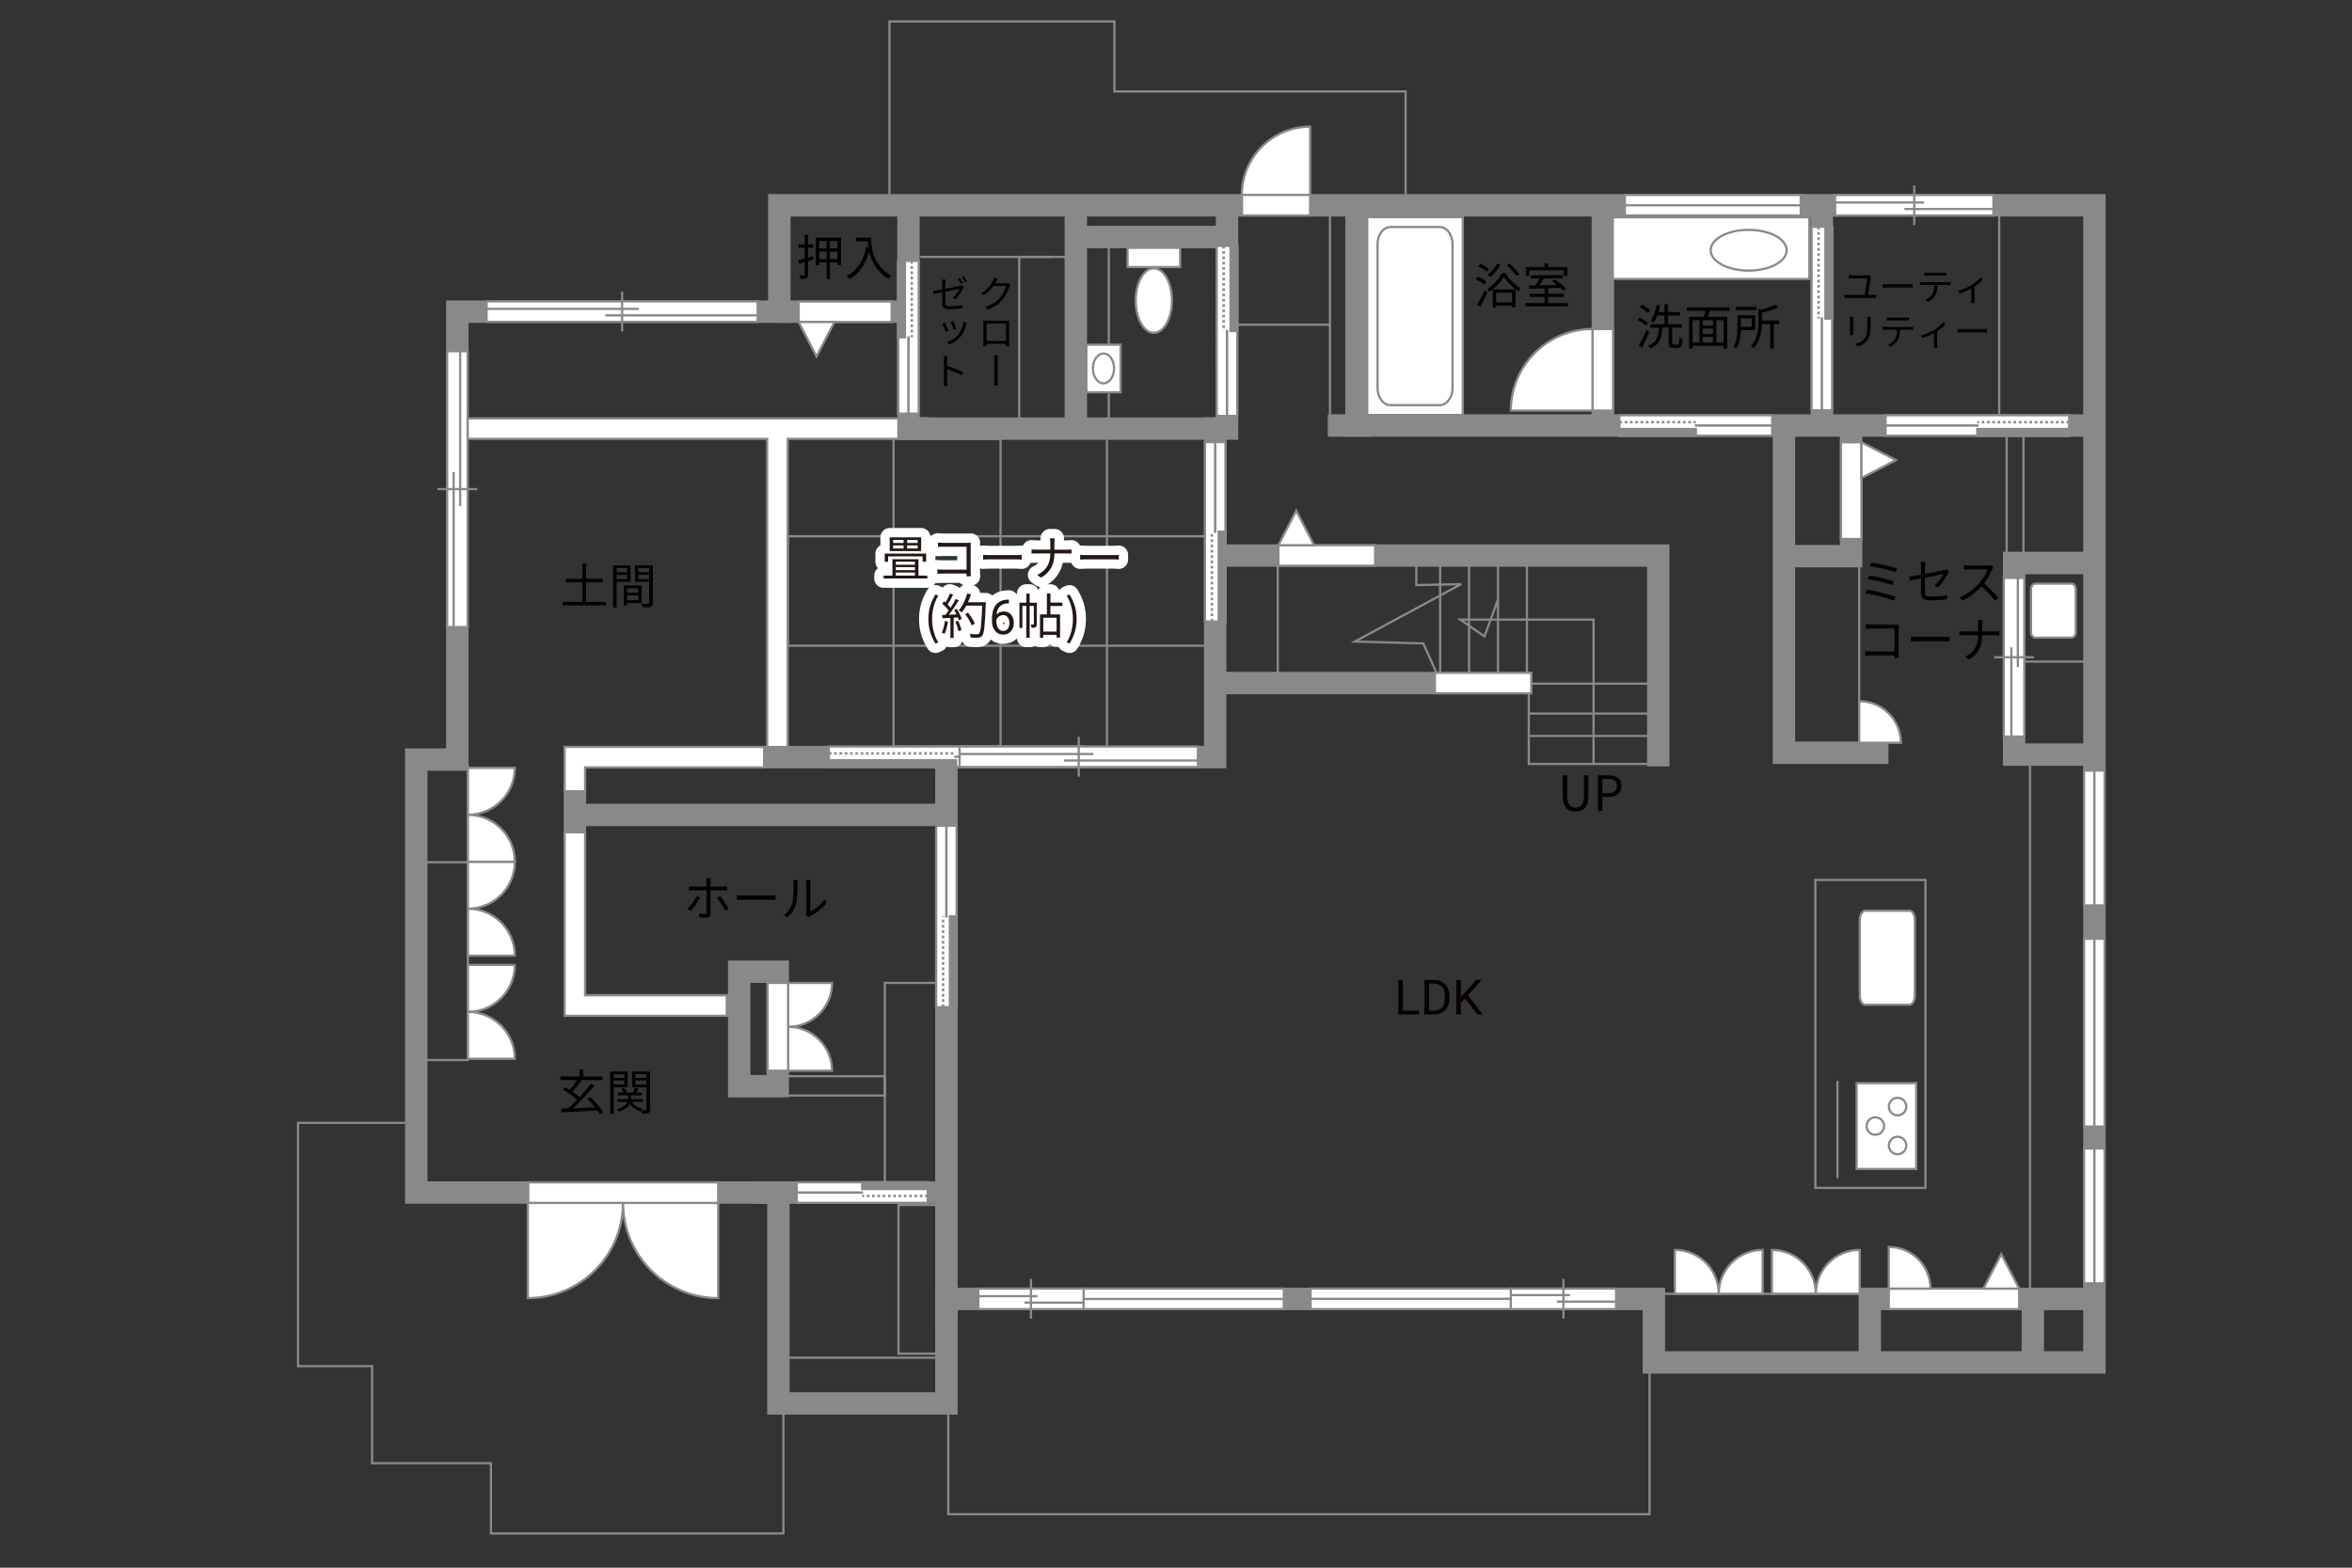 <?xml version="1.0" encoding="UTF-8"?><svg xmlns="http://www.w3.org/2000/svg" viewBox="0 0 630 420"><rect x="0" y="0" width="630" height="420" fill="#333333" stroke="none"/><defs><style>.cls-1,.cls-2,.cls-3,.cls-4,.cls-5,.cls-6,.cls-7{fill:none;}.cls-1,.cls-8,.cls-9,.cls-10,.cls-11,.cls-12{stroke-width:0px;}.cls-13,.cls-3,.cls-5,.cls-6{stroke:#898989;}.cls-13,.cls-5{stroke-width:.6px;}.cls-13,.cls-10{fill:#fff;}.cls-2{stroke:#fff;stroke-linejoin:round;stroke-width:5px;}.cls-3,.cls-4,.cls-7{stroke-width:.65px;}.cls-4,.cls-7{stroke:#888988;}.cls-6{stroke-width:6px;}.cls-7{stroke-dasharray:0 0 0 0 .71 0 0 .71;}.cls-8{fill:#888988;}.cls-9{fill:#231815;}.cls-11{fill:#040000;}.cls-12{fill:#060001;}</style></defs><g id="kan"><rect class="cls-5" x="113.67" y="205.33" width="11.67" height="78.67"/><line class="cls-5" x1="125.33" y1="231" x2="111.5" y2="231"/><rect class="cls-5" x="237" y="263.33" width="16.5" height="53.83"/><rect class="cls-5" x="210.34" y="288.33" width="26.67" height="5.17"/><rect class="cls-5" x="240.67" y="322.83" width="11.83" height="39.83"/><rect class="cls-5" x="208.5" y="363.75" width="42.92" height="12.92"/><polyline class="cls-5" points="111.5 300.83 79.84 300.83 79.84 366 99.67 366 99.67 392 131.5 392 131.5 410.83 209.84 410.83 209.84 378.17"/><polyline class="cls-5" points="441.84 366.83 441.84 405.67 254 405.67 254 374.67"/><line class="cls-5" x1="543.75" y1="204.75" x2="543.75" y2="347"/><rect class="cls-5" x="486.25" y="235.75" width="29.5" height="82.5"/><line class="cls-5" x1="492.17" y1="315.67" x2="492.17" y2="289.58"/><line class="cls-5" x1="444.38" y1="346.62" x2="500.5" y2="346.62"/><line class="cls-5" x1="342.25" y1="150.5" x2="342.25" y2="180.5"/><polyline class="cls-5" points="379.38 150.25 379.38 156.75 391.38 156.5 362.88 171.88 381.25 172.38 386 183"/><line class="cls-5" x1="385.75" y1="180.12" x2="385.75" y2="150.88"/><line class="cls-5" x1="393.5" y1="180.12" x2="393.5" y2="150.88"/><line class="cls-5" x1="401.25" y1="180.12" x2="401.25" y2="150.88"/><line class="cls-5" x1="409" y1="180.12" x2="409" y2="150.88"/><polyline class="cls-5" points="409.5 185.75 409.5 204.67 442.5 204.67"/><line class="cls-5" x1="409.5" y1="197.17" x2="442.34" y2="197.17"/><line class="cls-5" x1="409.5" y1="191.17" x2="442.34" y2="191.17"/><line class="cls-5" x1="409.5" y1="183.16" x2="442.34" y2="183.16"/><polyline class="cls-5" points="426.84 204.67 426.84 166 391.17 166 397.63 170.5 401.25 160.62"/><line class="cls-5" x1="356.25" y1="111.5" x2="356.25" y2="55"/><polygon class="cls-5" points="298.5 24.5 298.5 5.75 238.25 5.75 238.25 53.25 376.5 53.25 376.5 24.5 298.5 24.5"/><line class="cls-5" x1="535.5" y1="112.75" x2="535.5" y2="56.25"/><line class="cls-5" x1="542" y1="149.75" x2="542" y2="116"/><line class="cls-5" x1="537.5" y1="149.75" x2="537.5" y2="116"/><line class="cls-5" x1="498" y1="150.75" x2="498" y2="203.25"/><line class="cls-5" x1="541.25" y1="177.25" x2="561" y2="177.25"/><rect class="cls-5" x="211" y="143.67" width="114.5" height="29.33"/><rect class="cls-5" x="239.34" y="117.58" width="28.67" height="82.41"/><line class="cls-5" x1="296.5" y1="199.99" x2="296.5" y2="114.83"/><polyline class="cls-5" points="273 113.33 273 68.83 286.67 68.83"/><line class="cls-5" x1="281.84" y1="68.83" x2="246.5" y2="68.83"/><line class="cls-5" x1="331.5" y1="87" x2="356.25" y2="87"/></g><g id="_外壁"><polygon class="cls-13" points="384.34 185.75 384.34 180.25 410.17 180.25 410.17 185.75 384.34 185.75 384.34 185.75"/><polygon class="cls-13" points="248.5 112.08 121 112.08 121 117.58 205.5 117.58 205.5 202.83 211 202.83 211 117.58 248.5 117.58 248.5 112.08"/><polyline class="cls-6" points="210 55 561 55 561 365 443 365 443 348 253.5 348 253.5 376 208.5 376 208.5 319.5 111.5 319.5 111.5 203.5 122.5 203.5 122.5 83.5 208.75 83.5 208.75 55 213 55"/><polyline class="cls-6" points="500.84 365 500.84 348 561 348"/><line class="cls-6" x1="544.5" y1="348" x2="544.5" y2="365.67"/><polyline class="cls-6" points="253.5 354.67 253.5 202.83 325.5 202.83 325.5 114.83 328.67 114.83 328.67 55"/><polyline class="cls-6" points="363.34 56 363.34 114 561 114"/><line class="cls-6" x1="367.67" y1="114" x2="355.67" y2="114"/><line class="cls-6" x1="429.34" y1="114" x2="429.34" y2="53.5"/><line class="cls-6" x1="488" y1="114" x2="488" y2="53.5"/><polyline class="cls-6" points="477.84 114 477.84 201.67 505.84 201.67"/><polyline class="cls-6" points="477.84 149 495.84 149 495.84 115.83"/><polyline class="cls-6" points="561 150.83 539.5 150.83 539.5 202.17 561 202.17"/><line class="cls-6" x1="325.5" y1="183" x2="384.34" y2="183"/><polyline class="cls-6" points="326.5 148.83 444.17 148.83 444.17 205.33"/><polyline class="cls-6" points="327.67 114.83 243.34 114.83 243.34 53.83"/><line class="cls-6" x1="288.17" y1="54.17" x2="288.17" y2="113.17"/><line class="cls-6" x1="289.34" y1="63.5" x2="325.84" y2="63.5"/><line class="cls-6" x1="208.75" y1="83.5" x2="242.34" y2="83.5"/><polyline class="cls-6" points="255.34 202.83 154 202.83 154 269.33 198.34 269.33"/><rect class="cls-6" x="198" y="260.33" width="10.33" height="30.67"/><line class="cls-6" x1="201.67" y1="319.5" x2="255.34" y2="319.5"/><line class="cls-6" x1="152.67" y1="218.33" x2="251.67" y2="218.33"/></g><g id="_建距"><polygon class="cls-13" points="222 202.72 222 199.99 290.12 199.99 290.12 205.49 222 205.49 222 202.72"/><line class="cls-1" x1="290.12" y1="202.72" x2="222" y2="202.72"/><rect class="cls-8" x="222" y="203.71" width="34.06" height="1.78"/><rect class="cls-4" x="222" y="203.71" width="34.06" height="1.78"/><line class="cls-7" x1="222" y1="201.85" x2="256.06" y2="201.85"/><path class="cls-10" d="M256.06,202.75l34.06-.07-34.06.07Z"/><line class="cls-3" x1="255.63" y1="202.75" x2="290.21" y2="202.75"/><polygon class="cls-13" points="253.48 269.83 250.75 269.83 250.75 221.21 256.25 221.21 256.25 269.83 253.48 269.83"/><line class="cls-1" x1="253.48" y1="221.21" x2="253.48" y2="269.83"/><rect class="cls-8" x="254.46" y="245.52" width="1.78" height="24.31"/><rect class="cls-4" x="254.46" y="245.52" width="1.78" height="24.31"/><line class="cls-7" x1="252.61" y1="269.83" x2="252.61" y2="245.52"/><path class="cls-10" d="M253.5,245.52l-.07-24.31.07,24.31Z"/><line class="cls-3" x1="253.5" y1="245.83" x2="253.5" y2="221.15"/><polygon class="cls-13" points="248.5 319.53 248.5 322.26 213.4 322.25 213.41 316.75 248.5 316.76 248.5 319.53"/><line class="cls-1" x1="213.4" y1="319.52" x2="248.5" y2="319.53"/><rect class="cls-8" x="230.95" y="316.76" width="17.55" height="1.78"/><rect class="cls-4" x="230.95" y="316.76" width="17.55" height="1.78"/><line class="cls-7" x1="248.5" y1="320.4" x2="230.95" y2="320.4"/><path class="cls-10" d="M230.95,319.5l-17.55.07,17.55-.07Z"/><line class="cls-3" x1="231.17" y1="319.5" x2="213.36" y2="319.5"/><path class="cls-13" d="M545.19,170.83c-.65,0-1.17-.64-1.17-1.42v-11.63c0-.78.52-1.42,1.17-1.42h9.64c.65,0,1.18.64,1.18,1.42v11.63c0,.78-.53,1.42-1.18,1.42h-9.64Z"/><path class="cls-13" d="M511.47,244c.8,0,1.44,1.11,1.44,2.47v20.23c0,1.36-.64,2.48-1.44,2.48h-11.86c-.8,0-1.45-1.11-1.45-2.48v-20.23c0-1.36.65-2.47,1.45-2.47h11.86Z"/><rect class="cls-13" x="497.31" y="290.18" width="15.97" height="23"/><path class="cls-13" d="M508.28,298.81c-1.29,0-2.34-1.05-2.34-2.35s1.05-2.35,2.34-2.35,2.34,1.05,2.34,2.35c0,1.29-1.05,2.35-2.34,2.35Z"/><path class="cls-13" d="M508.28,309.24c-1.29,0-2.34-1.06-2.34-2.35s1.05-2.34,2.34-2.34c1.29,0,2.34,1.05,2.34,2.34s-1.05,2.35-2.34,2.35Z"/><path class="cls-13" d="M502.32,304.02c-1.29,0-2.34-1.05-2.34-2.34s1.04-2.34,2.34-2.34,2.35,1.05,2.35,2.34-1.05,2.34-2.35,2.34Z"/><rect class="cls-13" x="366.22" y="58.17" width="25.6" height="53.01"/><path class="cls-5" d="M372.44,60.82c-1.9,0-3.45,2.04-3.45,4.54v38.65c0,2.49,1.55,4.53,3.45,4.53h13.17c1.9,0,3.46-2.04,3.46-4.53v-38.65c0-2.49-1.55-4.54-3.46-4.54h-13.17Z"/><rect class="cls-13" x="302.02" y="66.38" width="14.09" height="5.17"/><path class="cls-13" d="M313.92,80.53c0-4.77-2.17-8.65-4.86-8.65s-4.86,3.88-4.86,8.65,2.17,8.64,4.86,8.64,4.86-3.87,4.86-8.64Z"/><rect class="cls-13" x="432" y="58.21" width="52.65" height="16.54"/><path class="cls-5" d="M458.22,67.04c0-3.01,4.55-5.46,10.17-5.46s10.18,2.45,10.18,5.46-4.56,5.46-10.18,5.46-10.17-2.45-10.17-5.46Z"/><path class="cls-13" d="M460.38,346.62h-11.76v-11.76c6.49,0,11.76,5.26,11.76,11.76Z"/><path class="cls-13" d="M460.38,346.62h11.76v-11.76c-6.49,0-11.76,5.26-11.76,11.76Z"/><path class="cls-13" d="M486.38,346.62h-11.76v-11.76c6.49,0,11.76,5.26,11.76,11.76Z"/><path class="cls-13" d="M486.38,346.62h11.76v-11.76c-6.49,0-11.76,5.26-11.76,11.76Z"/><path class="cls-13" d="M125.33,271.09v-12.58h12.58c0,6.95-5.63,12.58-12.58,12.58Z"/><path class="cls-13" d="M125.33,271.09v12.58h12.58c0-6.95-5.63-12.58-12.58-12.58Z"/><path class="cls-13" d="M125.33,243.45v-12.58h12.58c0,6.95-5.63,12.58-12.58,12.58Z"/><path class="cls-13" d="M125.33,243.45v12.58h12.58c0-6.95-5.63-12.58-12.58-12.58Z"/><path class="cls-13" d="M125.33,218.29v-12.58h12.58c0,6.95-5.63,12.58-12.58,12.58Z"/><path class="cls-13" d="M125.33,218.29v12.58h12.58c0-6.95-5.63-12.58-12.58-12.58Z"/><path class="cls-13" d="M166.88,322.27h-25.5v25.51c14.08,0,25.5-11.42,25.5-25.51Z"/><path class="cls-13" d="M166.88,322.27h25.5v25.51c-14.08,0-25.5-11.42-25.5-25.51Z"/><polygon class="cls-13" points="141.5 319.5 141.5 316.77 192.38 316.77 192.38 322.27 141.5 322.27 141.5 319.5"/><path class="cls-13" d="M211.11,275.1v-11.76h11.76c0,6.49-5.26,11.76-11.76,11.76Z"/><path class="cls-13" d="M211.11,275.1v11.76h11.76c0-6.49-5.26-11.76-11.76-11.76Z"/><polygon class="cls-13" points="208.34 263.34 205.6 263.34 205.6 286.86 211.11 286.86 211.11 263.34 208.34 263.34"/><polygon class="cls-13" points="435.22 55 435.22 57.73 482.34 57.73 482.34 52.23 435.22 52.23 435.22 55"/><line class="cls-5" x1="482.34" y1="55" x2="435.22" y2="55"/><polygon class="cls-13" points="561 343.81 563.73 343.81 563.73 307.7 558.23 307.7 558.23 343.81 561 343.81"/><line class="cls-5" x1="561" y1="307.7" x2="561" y2="343.81"/><polygon class="cls-13" points="561 242.56 563.73 242.56 563.73 206.45 558.23 206.45 558.23 242.56 561 242.56"/><line class="cls-5" x1="561" y1="206.45" x2="561" y2="242.56"/><polygon class="cls-13" points="561 301.81 563.73 301.81 563.73 251.5 558.23 251.5 558.23 301.81 561 301.81"/><line class="cls-5" x1="561" y1="251.5" x2="561" y2="301.81"/><polygon class="cls-13" points="429.34 88.14 432.07 88.14 432.07 110 426.56 110 426.56 88.14 429.34 88.14"/><path class="cls-13" d="M426.56,88.14v21.86h-21.87c0-12.07,9.79-21.86,21.87-21.86"/><polygon class="cls-13" points="257.03 202.76 257.03 205.49 320.88 205.49 320.88 199.99 257.03 199.99 257.03 202.76"/><line class="cls-5" x1="288.95" y1="197.41" x2="288.95" y2="208.07"/><line class="cls-5" x1="292.91" y1="202.01" x2="257.03" y2="202.01"/><line class="cls-5" x1="320.88" y1="203.75" x2="284.99" y2="203.75"/><polygon class="cls-13" points="539.5 197.33 542.23 197.33 542.23 154.82 536.73 154.82 536.73 197.33 539.5 197.33"/><line class="cls-5" x1="534.16" y1="176.08" x2="544.81" y2="176.08"/><line class="cls-5" x1="538.75" y1="173.44" x2="538.75" y2="197.33"/><line class="cls-5" x1="540.49" y1="154.82" x2="540.49" y2="178.71"/><polygon class="cls-13" points="130.34 83.5 130.34 86.23 202.95 86.23 202.95 80.73 130.34 80.73 130.34 83.5"/><line class="cls-5" x1="166.64" y1="78.15" x2="166.64" y2="88.81"/><line class="cls-5" x1="171.14" y1="82.75" x2="130.34" y2="82.75"/><line class="cls-5" x1="202.95" y1="84.49" x2="162.14" y2="84.49"/><polygon class="cls-13" points="122.5 94.09 119.77 94.09 119.77 168 125.27 168 125.27 94.09 122.5 94.09"/><line class="cls-5" x1="127.85" y1="131.04" x2="117.19" y2="131.04"/><line class="cls-5" x1="123.26" y1="135.62" x2="123.26" y2="94.09"/><line class="cls-5" x1="121.51" y1="168" x2="121.51" y2="126.46"/><polygon class="cls-13" points="491.55 55 491.55 57.73 533.95 57.73 533.95 52.23 491.55 52.23 491.55 55"/><line class="cls-5" x1="512.75" y1="49.65" x2="512.75" y2="60.31"/><line class="cls-5" x1="515.38" y1="54.25" x2="491.55" y2="54.25"/><line class="cls-5" x1="533.95" y1="55.99" x2="510.12" y2="55.99"/><polygon class="cls-13" points="487.98 60.75 485.25 60.75 485.25 109.91 490.75 109.91 490.75 60.75 487.98 60.75"/><line class="cls-1" x1="487.98" y1="109.91" x2="487.98" y2="60.75"/><rect class="cls-8" x="488.97" y="60.75" width="1.78" height="24.58"/><rect class="cls-4" x="488.97" y="60.75" width="1.78" height="24.58"/><path class="cls-10" d="M487.11,60.75v24.58s0-24.58,0-24.58Z"/><line class="cls-7" x1="487.11" y1="60.75" x2="487.11" y2="85.33"/><path class="cls-10" d="M488,85.33l-.07,24.58.07-24.58Z"/><line class="cls-3" x1="488" y1="85.02" x2="488" y2="109.97"/><polygon class="cls-13" points="554.24 113.97 554.24 111.24 505.07 111.24 505.07 116.74 554.24 116.74 554.24 113.97"/><line class="cls-1" x1="505.07" y1="113.98" x2="554.24" y2="113.97"/><rect class="cls-8" x="529.65" y="114.96" width="24.58" height="1.78"/><rect class="cls-4" x="529.65" y="114.96" width="24.58" height="1.78"/><path class="cls-10" d="M554.24,113.1h-24.58s24.58,0,24.58,0Z"/><line class="cls-7" x1="554.24" y1="113.1" x2="529.65" y2="113.1"/><path class="cls-10" d="M529.65,114l-24.58-.07,24.58.07Z"/><line class="cls-3" x1="529.96" y1="114" x2="505.01" y2="114"/><polygon class="cls-13" points="433.76 113.97 433.76 111.24 474.7 111.24 474.7 116.74 433.76 116.74 433.76 113.97"/><line class="cls-1" x1="474.7" y1="113.98" x2="433.76" y2="113.97"/><rect class="cls-8" x="433.76" y="114.96" width="20.47" height="1.78"/><rect class="cls-4" x="433.76" y="114.96" width="20.47" height="1.78"/><path class="cls-10" d="M433.76,113.1h20.47s-20.47,0-20.47,0Z"/><line class="cls-7" x1="433.76" y1="113.1" x2="454.23" y2="113.1"/><path class="cls-10" d="M454.23,114l20.47-.07-20.47.07Z"/><line class="cls-3" x1="453.97" y1="114" x2="474.75" y2="114"/><polygon class="cls-13" points="328.64 65.88 325.91 65.88 325.92 111.43 331.42 111.43 331.41 65.88 328.64 65.88"/><line class="cls-1" x1="328.65" y1="111.43" x2="328.64" y2="65.88"/><rect class="cls-8" x="329.63" y="65.88" width="1.78" height="22.78"/><rect class="cls-4" x="329.63" y="65.88" width="1.78" height="22.78"/><line class="cls-7" x1="327.77" y1="65.88" x2="327.77" y2="88.66"/><path class="cls-10" d="M328.67,88.65l-.07,22.78.07-22.78Z"/><line class="cls-3" x1="328.67" y1="88.37" x2="328.67" y2="111.49"/><polygon class="cls-13" points="325.48 166.5 322.75 166.5 322.75 118.43 328.25 118.44 328.25 166.5 325.48 166.5"/><line class="cls-1" x1="325.48" y1="118.43" x2="325.48" y2="166.5"/><rect class="cls-8" x="326.46" y="142.47" width="1.78" height="24.03"/><rect class="cls-4" x="326.46" y="142.47" width="1.78" height="24.03"/><line class="cls-7" x1="324.61" y1="166.5" x2="324.61" y2="142.46"/><path class="cls-10" d="M325.5,142.47l-.07-24.03.07,24.03Z"/><line class="cls-3" x1="325.5" y1="142.77" x2="325.5" y2="118.37"/><polygon class="cls-13" points="243.36 69.88 246.09 69.88 246.09 110.81 240.59 110.81 240.59 69.88 243.36 69.88"/><line class="cls-1" x1="243.36" y1="110.81" x2="243.36" y2="69.88"/><rect class="cls-8" x="240.59" y="69.88" width="1.78" height="20.47"/><rect class="cls-4" x="240.59" y="69.88" width="1.78" height="20.47"/><line class="cls-7" x1="244.23" y1="69.88" x2="244.23" y2="90.35"/><path class="cls-10" d="M243.34,90.35l.07,20.47-.07-20.47Z"/><line class="cls-3" x1="243.34" y1="90.09" x2="243.33" y2="110.87"/><polygon class="cls-13" points="540.85 348 540.85 350.73 505.92 350.73 505.92 345.23 540.85 345.23 540.85 348"/><polygon class="cls-13" points="540.85 345.23 536.06 335.99 531.27 345.23 540.85 345.23"/><polygon class="cls-13" points="342.42 148.83 342.42 151.56 368.34 151.56 368.34 146.06 342.42 146.06 342.42 148.83"/><polygon class="cls-13" points="342.42 146.06 347.21 136.83 352 146.06 342.42 146.06"/><polygon class="cls-13" points="495.84 118.49 493.11 118.49 493.11 144.4 498.61 144.4 498.61 118.49 495.84 118.49"/><polygon class="cls-13" points="498.61 118.49 507.84 123.27 498.61 128.06 498.61 118.49"/><polygon class="cls-13" points="213.93 83.5 213.93 80.77 238.84 80.77 238.84 86.27 213.93 86.27 213.93 83.5"/><polygon class="cls-13" points="213.93 86.27 218.71 95.51 223.51 86.27 213.93 86.27"/><polygon class="cls-13" points="204.68 200.1 154 200.1 154 200.1 151.23 200.1 151.23 212 156.73 212 156.73 205.6 204.68 205.6 204.68 200.1"/><polygon class="cls-13" points="194.67 272.15 154 272.15 154 272.15 151.23 272.15 151.23 222.98 156.73 222.98 156.73 266.65 194.67 266.65 194.67 272.15"/><path class="cls-13" d="M332.63,52.23h18.3v-18.3c-10.1,0-18.3,8.19-18.3,18.3Z"/><path class="cls-13" d="M498,187.84v11.16h11.17c0-6.16-5-11.16-11.17-11.16Z"/><path class="cls-13" d="M505.92,334.06v11.16h11.17c0-6.16-5-11.16-11.17-11.16Z"/><polygon class="cls-13" points="332.67 55 332.67 57.73 350.93 57.73 350.93 52.23 332.67 52.23 332.67 55"/><polygon class="cls-13" points="289.83 348 289.83 350.73 343.88 350.73 343.88 345.23 289.83 345.23 289.83 348"/><line class="cls-5" x1="343.88" y1="348" x2="289.83" y2="348"/><polygon class="cls-13" points="262.05 348 262.05 350.73 290.25 350.73 290.25 345.23 262.05 345.23 262.05 348"/><line class="cls-5" x1="276.15" y1="342.65" x2="276.15" y2="353.31"/><line class="cls-5" x1="277.9" y1="347.25" x2="262.05" y2="347.25"/><line class="cls-5" x1="290.25" y1="348.99" x2="274.4" y2="348.99"/><polygon class="cls-13" points="405.1 347.96 405.1 345.23 351.05 345.23 351.05 350.73 405.1 350.73 405.1 347.96"/><line class="cls-5" x1="351.05" y1="347.96" x2="405.1" y2="347.96"/><polygon class="cls-13" points="432.88 347.96 432.88 345.23 404.67 345.23 404.67 350.73 432.88 350.73 432.88 347.96"/><line class="cls-5" x1="418.77" y1="353.31" x2="418.77" y2="342.65"/><line class="cls-5" x1="417.03" y1="348.71" x2="432.88" y2="348.71"/><line class="cls-5" x1="404.67" y1="346.97" x2="420.52" y2="346.97"/><line class="cls-5" x1="297" y1="112.5" x2="297" y2="64.5"/><rect class="cls-13" x="290.99" y="92.34" width="9.17" height="12.75"/><path class="cls-5" d="M295.58,94.72c1.56,0,2.83,1.79,2.83,3.99s-1.27,3.99-2.83,3.99-2.84-1.79-2.84-3.99,1.27-3.99,2.84-3.99Z"/></g><g id="_文字"><path class="cls-11" d="M160.66,298.49c-.17-.29-.38-.62-.64-.97-3.5.19-7.19.38-9.63.51l-.1-1.01c.56-.01,1.2-.04,1.88-.06.74-.65,1.57-1.44,2.39-2.29-.96-.87-2.52-1.98-3.77-2.74l.6-.69c.38.22.79.47,1.21.73.68-.75,1.44-1.77,1.98-2.61h-4.49v-.95h5.15v-1.88h.99v1.88h5.2v.95h-5.79l.16.06c-.73,1.03-1.66,2.21-2.47,3.04.73.49,1.43,1,1.94,1.46,1.12-1.2,2.18-2.46,2.99-3.56l.95.49c-1.62,2-3.83,4.36-5.71,6.07,1.79-.08,3.85-.17,5.86-.26-.62-.78-1.34-1.57-2-2.22l.83-.49c1.3,1.22,2.7,2.89,3.37,3.99l-.9.57Z"/><path class="cls-11" d="M164.39,291.26v7.14h-.95v-11.32h4.71v4.19h-3.76ZM164.39,287.8v1h2.85v-1h-2.85ZM167.24,290.54v-1.08h-2.85v1.08h2.85ZM174.11,297.24c0,.52-.1.81-.46.97-.32.16-.88.17-1.7.17-.03-.23-.14-.61-.26-.86-.05.08-.1.16-.13.22-1.27-.34-2.22-1.01-2.82-1.95-.38.73-1.2,1.46-2.92,1.99-.12-.18-.38-.48-.57-.65,1.83-.51,2.55-1.25,2.81-1.92h-2.69v-.74h2.83v-1.01h-2.61v-.73h1.39c-.13-.34-.35-.75-.58-1.05l.75-.25c.31.4.61.94.7,1.3h1.69c.22-.4.49-.94.62-1.33l.87.29c-.22.35-.46.73-.66,1.04h1.53v.73h-2.85v1.01h3.07v.74h-2.86c.55.92,1.52,1.56,2.85,1.82-.12.11-.26.27-.38.43.55.03,1.05.03,1.21.01.17,0,.22-.07.22-.25v-5.95h-3.87v-4.2h4.82v10.17ZM170.21,287.8v1h2.95v-1h-2.95ZM173.16,290.57v-1.1h-2.95v1.1h2.95Z"/><path class="cls-12" d="M397.64,76.25c-.51-.44-1.52-1.03-2.37-1.38l.53-.73c.82.32,1.86.87,2.38,1.3l-.55.81ZM395.63,81.64c.58-.92,1.42-2.47,2.05-3.82l.73.58c-.57,1.27-1.31,2.7-1.95,3.83l-.83-.6ZM398.27,72.83c-.48-.46-1.48-1.08-2.3-1.46l.52-.7c.82.35,1.85.92,2.34,1.39l-.56.77ZM403.25,73.17c.98,1.62,2.6,3.22,4.08,4.03-.19.23-.43.6-.57.87-1.47-.92-3.07-2.51-3.94-3.94-.78,1.39-2.27,3.03-3.89,4.04-.1-.26-.35-.6-.55-.82,1.64-.96,3.19-2.7,3.91-4.19h.95ZM401.92,70.94c-.68,1.21-1.69,2.46-2.63,3.26-.18-.17-.57-.46-.82-.6.98-.73,1.91-1.85,2.51-2.95l.94.29ZM399.84,77.55h6.11v4.78h-.96v-.46h-4.23v.55h-.92v-4.88ZM400.76,78.42v2.6h4.23v-2.6h-4.23ZM406.17,74c-.49-.81-1.59-2.04-2.55-2.92l.74-.48c.97.86,2.09,2.04,2.6,2.85l-.79.56Z"/><path class="cls-12" d="M419.99,81.19v.87h-11.44v-.87h5.17v-1.62h-3.99v-.86h3.99v-1.46c-1.57.05-3.03.09-4.17.13l-.05-.88c.53-.01,1.14-.01,1.81-.03.38-.56.79-1.27,1.1-1.89h-2.39v-.86h8.54v.86h-5.04c-.36.61-.79,1.29-1.2,1.86,1.46-.04,3.09-.08,4.72-.13-.43-.35-.88-.69-1.3-.98l.69-.48c1.09.69,2.41,1.74,3.02,2.5l-.73.55c-.19-.23-.45-.51-.77-.79-1.08.04-2.18.08-3.25.1v1.5h4.16v.86h-4.16v1.62h5.29ZM409.63,73.92h-.92v-2.39h5.02v-.96h.98v.96h5.12v2.39h-.96v-1.5h-9.23v1.5Z"/><path class="cls-12" d="M440.88,87.27c-.48-.47-1.47-1.11-2.27-1.51l.53-.69c.79.38,1.81.96,2.31,1.42l-.57.78ZM441.76,88.98c-.55,1.37-1.3,2.99-1.94,4.21l-.86-.58c.6-1.03,1.46-2.73,2.09-4.19l.7.56ZM441.4,83.87c-.46-.49-1.4-1.16-2.18-1.59l.57-.65c.78.39,1.74,1.01,2.21,1.5l-.6.74ZM449.39,92.32c.33,0,.39-.27.43-1.95.21.17.58.34.84.4-.09,1.91-.31,2.42-1.18,2.42h-1.31c-.96,0-1.21-.29-1.21-1.29v-4.13h-1.68c-.18,2.77-.69,4.58-3.22,5.6-.1-.23-.38-.6-.6-.77,2.33-.86,2.72-2.42,2.86-4.84h-2.26v-.92h3.78v-2.31h-1.9c-.3.74-.62,1.42-1,1.94-.19-.14-.61-.42-.85-.52.78-1.03,1.33-2.64,1.64-4.26l.96.18c-.12.6-.26,1.18-.44,1.74h1.59v-2.12h.95v2.12h3.2v.92h-3.2v2.31h3.71v.92h-2.59v4.12c0,.36.05.43.38.43h1.1Z"/><path class="cls-12" d="M457.95,83.27c-.16.55-.34,1.13-.51,1.62h5.21v8.46h-.98v-.69h-8.31v.69h-.94v-8.46h4.02c.14-.49.27-1.09.38-1.62h-4.98v-.92h11.43v.92h-5.33ZM453.38,91.77h1.85v-5.98h-1.85v5.98ZM458.85,85.79h-2.74v1.43h2.74v-1.43ZM458.85,88.01h-2.74v1.46h2.74v-1.46ZM456.11,91.77h2.74v-1.51h-2.74v1.51ZM461.69,85.79h-1.95v5.98h1.95v-5.98Z"/><path class="cls-12" d="M466.29,88.46c-.04,1.57-.26,3.55-1.16,4.9-.14-.16-.55-.47-.74-.58.88-1.4.98-3.38.98-4.85v-3.5h4.77v4.03h-3.85ZM470.46,83.07h-5.56v-.87h5.56v.87ZM466.29,85.31v2.26h2.91v-2.26h-2.91ZM476.56,86.81h-1.43v6.54h-.96v-6.54h-2.24c-.05,2.03-.44,4.64-2.2,6.51-.14-.21-.48-.53-.71-.65,1.79-1.91,1.98-4.5,1.98-6.46v-3.45l.77.2c1.38-.35,2.83-.83,3.68-1.31l.86.71c-1.17.57-2.83,1.07-4.36,1.43v2.08h4.62v.94Z"/><path class="cls-12" d="M375.78,270.78h4.38v1h-5.61v-9.24h1.23v8.25Z"/><path class="cls-12" d="M381.55,271.78v-9.24h2.61c.8,0,1.51.18,2.13.53.62.36,1.09.86,1.43,1.52.34.66.51,1.41.51,2.26v.59c0,.87-.17,1.64-.5,2.29-.34.66-.82,1.16-1.44,1.51-.62.35-1.35.53-2.18.54h-2.56ZM382.77,263.53v7.25h1.28c.94,0,1.67-.29,2.19-.88.52-.58.78-1.42.78-2.5v-.54c0-1.05-.25-1.87-.74-2.45s-1.19-.88-2.1-.89h-1.42Z"/><path class="cls-12" d="M392.42,267.48l-1.13,1.17v3.12h-1.22v-9.24h1.22v4.57l4.11-4.57h1.47l-3.64,4.08,3.92,5.16h-1.46l-3.28-4.3Z"/><path class="cls-12" d="M248.38,154.21v.77h-11.71v-.77h2.37v-4.39h6.98v4.39h2.37ZM237.89,150.5h-.91v-2.18h11.09v2.18h-.95v-1.44h-9.23v1.44ZM246.73,147.64h-8.41v-3.68h8.41v3.68ZM239.23,145.47h2.8v-.82h-2.8v.82ZM239.23,146.95h2.8v-.83h-2.8v.83ZM239.95,150.48v.82h5.12v-.82h-5.12ZM245.07,151.94h-5.12v.81h5.12v-.81ZM239.95,154.21h5.12v-.83h-5.12v.83ZM245.8,144.65h-2.83v.82h2.83v-.82ZM245.8,146.12h-2.83v.83h2.83v-.83Z"/><path class="cls-12" d="M252.67,145.44h6.41c.31,0,.7-.01.96-.03-.01.3-.04.7-.04,1.01v6.71c0,.47.04,1.05.05,1.26h-1.17c.01-.14.01-.42.03-.73h-6.36c-.53,0-1.12.03-1.47.05v-1.18c.34.04.9.08,1.44.08h6.38v-6.14h-6.23c-.48,0-1.13.03-1.43.04v-1.16c.43.05,1,.08,1.42.08Z"/><path class="cls-12" d="M265.15,148.72h7.12c.65,0,1.12-.04,1.4-.07v1.27c-.26-.01-.81-.07-1.39-.07h-7.14c-.72,0-1.4.03-1.81.07v-1.27c.39.03,1.08.07,1.81.07Z"/><path class="cls-12" d="M281.21,144.22h1.29c-.04.26-.08.91-.08,1.3v1.74h3.46c.43,0,.92-.03,1.13-.05v1.1c-.21-.03-.74-.04-1.14-.04h-3.44c-.01,2.86-.98,4.97-3.6,6.5l-1.01-.75c2.46-1.16,3.52-3.08,3.52-5.75h-3.81c-.48,0-.96.01-1.23.04v-1.12c.27.03.75.07,1.21.07h3.83v-1.76c0-.39-.05-1.03-.12-1.29Z"/><path class="cls-12" d="M291.15,148.72h7.12c.65,0,1.12-.04,1.4-.07v1.27c-.26-.01-.81-.07-1.39-.07h-7.14c-.72,0-1.4.03-1.81.07v-1.27c.39.03,1.08.07,1.81.07Z"/><path class="cls-12" d="M248.67,165.84c0-2.55.71-4.65,1.91-6.59l.74.34c-1.13,1.86-1.66,4.04-1.66,6.25s.53,4.41,1.66,6.25l-.74.35c-1.2-1.95-1.91-4.04-1.91-6.6Z"/><path class="cls-12" d="M253.92,166.53c-.18,1.22-.49,2.47-.92,3.3-.16-.12-.55-.3-.75-.36.43-.79.7-1.95.85-3.09l.83.16ZM256.3,163.16c.53.83,1.1,1.94,1.29,2.64l-.77.36c-.05-.22-.13-.47-.25-.74l-1.13.07v5.41h-.87v-5.36l-2.12.1-.08-.87c.26,0,.56-.01.86-.03.29-.34.58-.73.87-1.16-.4-.58-1.09-1.31-1.7-1.86l.49-.64c.13.1.26.22.39.34.43-.73.88-1.7,1.16-2.42l.86.33c-.44.87-.99,1.91-1.48,2.61.31.31.58.62.79.9.53-.82,1.03-1.66,1.39-2.37l.83.36c-.75,1.22-1.79,2.76-2.69,3.87.65-.03,1.37-.06,2.08-.09-.19-.4-.42-.81-.64-1.16l.71-.31ZM256.64,166.32c.38.79.75,1.82.87,2.5l-.77.26c-.12-.68-.48-1.72-.83-2.52l.73-.23ZM264.04,161.83c-.23,5.82-.42,7.84-.95,8.48-.3.38-.58.47-1.08.52-.43.04-1.22.03-2-.03-.03-.27-.13-.69-.31-.95.87.08,1.66.08,1.99.08.25,0,.42-.03.56-.19.43-.44.65-2.42.84-7.49h-4.26c-.36.69-.78,1.31-1.21,1.82-.18-.16-.61-.44-.84-.57,1-1.08,1.83-2.78,2.31-4.5l.98.22c-.22.73-.48,1.44-.79,2.12h4.77v.49ZM260.28,167.55c-.3-.79-1.03-2.08-1.75-3.03l.78-.38c.73.91,1.51,2.15,1.82,2.96l-.85.44Z"/><path class="cls-12" d="M270.25,160.63v1h-.22c-.91.02-1.64.29-2.18.81s-.85,1.26-.94,2.22c.49-.56,1.15-.84,1.99-.84s1.45.28,1.93.85c.48.57.72,1.3.72,2.2,0,.95-.26,1.71-.78,2.29-.52.57-1.21.86-2.09.86s-1.6-.34-2.15-1.02-.83-1.55-.83-2.62v-.45c0-1.7.36-3,1.09-3.9.73-.9,1.81-1.36,3.24-1.38h.21ZM268.7,164.8c-.4,0-.77.12-1.11.36s-.57.54-.7.91v.43c0,.76.17,1.38.51,1.84s.77.7,1.28.7.94-.19,1.25-.58c.3-.39.45-.9.45-1.53s-.15-1.15-.46-1.54c-.31-.39-.71-.59-1.22-.59Z"/><path class="cls-12" d="M277.71,167.2c0,.39-.05.65-.3.81-.25.16-.58.18-1.08.18-.03-.25-.13-.62-.25-.87.35.01.61.01.71,0,.1,0,.13-.03.13-.13v-4.86h-1.12v8.55h-.9v-8.55h-1.05v5.9h-.78v-6.77h1.83v-2.44h.9v2.44h1.9v5.75ZM281.36,162.35v2.25h2.59v6.21h-.94v-.73h-3.56v.77h-.88v-6.25h1.85v-5.58h.95v2.42h3.19v.91h-3.19ZM283.01,165.49h-3.56v3.72h3.56v-3.72Z"/><path class="cls-12" d="M285.73,172.09c1.12-1.85,1.66-4.04,1.66-6.25s-.55-4.39-1.66-6.25l.73-.34c1.21,1.94,1.92,4.04,1.92,6.59s-.71,4.65-1.92,6.6l-.73-.35Z"/><path class="cls-2" d="M248.38,154.21v.77h-11.71v-.77h2.37v-4.39h6.98v4.39h2.37ZM237.89,150.5h-.91v-2.18h11.09v2.18h-.95v-1.44h-9.23v1.44ZM246.73,147.64h-8.41v-3.68h8.41v3.68ZM239.23,145.47h2.8v-.82h-2.8v.82ZM239.23,146.95h2.8v-.83h-2.8v.83ZM239.95,150.48v.82h5.12v-.82h-5.12ZM245.07,151.94h-5.12v.81h5.12v-.81ZM239.95,154.21h5.12v-.83h-5.12v.83ZM245.8,144.65h-2.83v.82h2.83v-.82ZM245.8,146.12h-2.83v.83h2.83v-.83Z"/><path class="cls-2" d="M252.67,145.44h6.41c.31,0,.7-.01.96-.03-.01.3-.04.7-.04,1.01v6.71c0,.47.04,1.05.05,1.26h-1.17c.01-.14.01-.42.03-.73h-6.36c-.53,0-1.12.03-1.47.05v-1.18c.34.04.9.08,1.44.08h6.38v-6.14h-6.23c-.48,0-1.13.03-1.43.04v-1.16c.43.05,1,.08,1.42.08Z"/><path class="cls-2" d="M265.15,148.72h7.12c.65,0,1.12-.04,1.4-.07v1.27c-.26-.01-.81-.07-1.39-.07h-7.14c-.72,0-1.4.03-1.81.07v-1.27c.39.03,1.08.07,1.81.07Z"/><path class="cls-2" d="M281.21,144.22h1.29c-.04.26-.08.91-.08,1.3v1.74h3.46c.43,0,.92-.03,1.13-.05v1.1c-.21-.03-.74-.04-1.14-.04h-3.44c-.01,2.86-.98,4.97-3.6,6.5l-1.01-.75c2.46-1.16,3.52-3.08,3.52-5.75h-3.81c-.48,0-.96.01-1.23.04v-1.12c.27.03.75.07,1.21.07h3.83v-1.76c0-.39-.05-1.03-.12-1.29Z"/><path class="cls-2" d="M291.15,148.72h7.12c.65,0,1.12-.04,1.4-.07v1.27c-.26-.01-.81-.07-1.39-.07h-7.14c-.72,0-1.4.03-1.81.07v-1.27c.39.03,1.08.07,1.81.07Z"/><path class="cls-2" d="M248.67,165.84c0-2.55.71-4.65,1.91-6.59l.74.34c-1.13,1.86-1.66,4.04-1.66,6.25s.53,4.41,1.66,6.25l-.74.35c-1.2-1.95-1.91-4.04-1.91-6.6Z"/><path class="cls-2" d="M253.92,166.53c-.18,1.22-.49,2.47-.92,3.3-.16-.12-.55-.3-.75-.36.43-.79.7-1.95.85-3.09l.83.16ZM256.3,163.16c.53.83,1.1,1.94,1.29,2.64l-.77.36c-.05-.22-.13-.47-.25-.74l-1.13.07v5.41h-.87v-5.36l-2.12.1-.08-.87c.26,0,.56-.01.86-.03.29-.34.58-.73.87-1.16-.4-.58-1.09-1.31-1.7-1.86l.49-.64c.13.1.26.22.39.34.43-.73.88-1.7,1.16-2.42l.86.33c-.44.87-.99,1.91-1.48,2.61.31.31.58.62.79.9.53-.82,1.03-1.66,1.39-2.37l.83.36c-.75,1.22-1.79,2.76-2.69,3.87.65-.03,1.37-.06,2.08-.09-.19-.4-.42-.81-.64-1.16l.71-.31ZM256.64,166.32c.38.79.75,1.82.87,2.5l-.77.26c-.12-.68-.48-1.72-.83-2.52l.73-.23ZM264.04,161.83c-.23,5.82-.42,7.84-.95,8.48-.3.38-.58.47-1.08.52-.43.04-1.22.03-2-.03-.03-.27-.13-.69-.31-.95.87.08,1.66.08,1.99.08.25,0,.42-.03.56-.19.43-.44.65-2.42.84-7.49h-4.26c-.36.69-.78,1.31-1.21,1.82-.18-.16-.61-.44-.84-.57,1-1.08,1.83-2.78,2.31-4.5l.98.22c-.22.73-.48,1.44-.79,2.12h4.77v.49ZM260.28,167.55c-.3-.79-1.03-2.08-1.75-3.03l.78-.38c.73.91,1.51,2.15,1.82,2.96l-.85.44Z"/><path class="cls-2" d="M270.25,160.63v1h-.22c-.91.02-1.64.29-2.18.81s-.85,1.26-.94,2.22c.49-.56,1.15-.84,1.99-.84s1.45.28,1.93.85c.48.57.72,1.3.72,2.2,0,.95-.26,1.71-.78,2.29-.52.57-1.21.86-2.09.86s-1.6-.34-2.15-1.02-.83-1.55-.83-2.62v-.45c0-1.7.36-3,1.09-3.9.73-.9,1.81-1.36,3.24-1.38h.21ZM268.7,164.8c-.4,0-.77.12-1.11.36s-.57.54-.7.91v.43c0,.76.17,1.38.51,1.84s.77.7,1.28.7.94-.19,1.25-.58c.3-.39.45-.9.45-1.53s-.15-1.15-.46-1.54c-.31-.39-.71-.59-1.22-.59Z"/><path class="cls-2" d="M277.71,167.2c0,.39-.05.65-.3.81-.25.16-.58.18-1.08.18-.03-.25-.13-.62-.25-.87.35.01.61.01.71,0,.1,0,.13-.03.13-.13v-4.86h-1.12v8.55h-.9v-8.55h-1.05v5.9h-.78v-6.77h1.83v-2.44h.9v2.44h1.9v5.75ZM281.36,162.35v2.25h2.59v6.21h-.94v-.73h-3.56v.77h-.88v-6.25h1.85v-5.58h.95v2.42h3.19v.91h-3.19ZM283.01,165.49h-3.56v3.72h3.56v-3.72Z"/><path class="cls-2" d="M285.73,172.09c1.12-1.85,1.66-4.04,1.66-6.25s-.55-4.39-1.66-6.25l.73-.34c1.21,1.94,1.92,4.04,1.92,6.59s-.71,4.65-1.92,6.6l-.73-.35Z"/><path class="cls-9" d="M248.38,154.21v.77h-11.71v-.77h2.37v-4.39h6.98v4.39h2.37ZM237.89,150.5h-.91v-2.18h11.09v2.18h-.95v-1.44h-9.23v1.44ZM246.73,147.64h-8.41v-3.68h8.41v3.68ZM239.23,145.47h2.8v-.82h-2.8v.82ZM239.23,146.95h2.8v-.83h-2.8v.83ZM239.95,150.48v.82h5.12v-.82h-5.12ZM245.07,151.94h-5.12v.81h5.12v-.81ZM239.95,154.21h5.12v-.83h-5.12v.83ZM245.8,144.65h-2.83v.82h2.83v-.82ZM245.8,146.12h-2.83v.83h2.83v-.83Z"/><path class="cls-9" d="M252.67,145.44h6.41c.31,0,.7-.01.96-.03-.01.3-.04.7-.04,1.01v6.71c0,.47.04,1.05.05,1.26h-1.17c.01-.14.01-.42.03-.73h-6.36c-.53,0-1.12.03-1.47.05v-1.18c.34.04.9.08,1.44.08h6.38v-6.14h-6.23c-.48,0-1.13.03-1.43.04v-1.16c.43.05,1,.08,1.42.08Z"/><path class="cls-9" d="M265.15,148.72h7.12c.65,0,1.12-.04,1.4-.07v1.27c-.26-.01-.81-.07-1.39-.07h-7.14c-.72,0-1.4.03-1.81.07v-1.27c.39.03,1.08.07,1.81.07Z"/><path class="cls-9" d="M281.21,144.22h1.29c-.04.26-.08.91-.08,1.3v1.74h3.46c.43,0,.92-.03,1.13-.05v1.1c-.21-.03-.74-.04-1.14-.04h-3.44c-.01,2.86-.98,4.97-3.6,6.5l-1.01-.75c2.46-1.16,3.52-3.08,3.52-5.75h-3.81c-.48,0-.96.01-1.23.04v-1.12c.27.03.75.07,1.21.07h3.83v-1.76c0-.39-.05-1.03-.12-1.29Z"/><path class="cls-9" d="M291.15,148.72h7.12c.65,0,1.12-.04,1.4-.07v1.27c-.26-.01-.81-.07-1.39-.07h-7.14c-.72,0-1.4.03-1.81.07v-1.27c.39.03,1.08.07,1.81.07Z"/><path class="cls-9" d="M248.67,165.84c0-2.55.71-4.65,1.91-6.59l.74.34c-1.13,1.86-1.66,4.04-1.66,6.25s.53,4.41,1.66,6.25l-.74.35c-1.2-1.95-1.91-4.04-1.91-6.6Z"/><path class="cls-9" d="M253.92,166.53c-.18,1.22-.49,2.47-.92,3.3-.16-.12-.55-.3-.75-.36.43-.79.7-1.95.85-3.09l.83.16ZM256.3,163.16c.53.83,1.1,1.94,1.29,2.64l-.77.36c-.05-.22-.13-.47-.25-.74l-1.13.07v5.41h-.87v-5.36l-2.12.1-.08-.87c.26,0,.56-.01.86-.03.29-.34.58-.73.87-1.16-.4-.58-1.09-1.31-1.7-1.86l.49-.64c.13.1.26.22.39.34.43-.73.88-1.7,1.16-2.42l.86.33c-.44.87-.99,1.91-1.48,2.61.31.31.58.62.79.9.53-.82,1.03-1.66,1.39-2.37l.83.36c-.75,1.22-1.79,2.76-2.69,3.87.65-.03,1.37-.06,2.08-.09-.19-.4-.42-.81-.64-1.16l.71-.31ZM256.64,166.32c.38.79.75,1.82.87,2.5l-.77.26c-.12-.68-.48-1.72-.83-2.52l.73-.23ZM264.04,161.83c-.23,5.82-.42,7.84-.95,8.48-.3.38-.58.47-1.08.52-.43.04-1.22.03-2-.03-.03-.27-.13-.69-.31-.95.87.08,1.66.08,1.99.08.25,0,.42-.03.56-.19.43-.44.65-2.42.84-7.49h-4.26c-.36.69-.78,1.31-1.21,1.82-.18-.16-.61-.44-.84-.57,1-1.08,1.83-2.78,2.31-4.5l.98.22c-.22.73-.48,1.44-.79,2.12h4.77v.49ZM260.28,167.55c-.3-.79-1.03-2.08-1.75-3.03l.78-.38c.73.91,1.51,2.15,1.82,2.96l-.85.44Z"/><path class="cls-9" d="M270.25,160.63v1h-.22c-.91.02-1.64.29-2.18.81s-.85,1.26-.94,2.22c.49-.56,1.15-.84,1.99-.84s1.45.28,1.93.85c.48.57.72,1.3.72,2.2,0,.95-.26,1.71-.78,2.29-.52.57-1.21.86-2.09.86s-1.6-.34-2.15-1.02-.83-1.55-.83-2.62v-.45c0-1.7.36-3,1.09-3.9.73-.9,1.81-1.36,3.24-1.38h.21ZM268.7,164.8c-.4,0-.77.12-1.11.36s-.57.54-.7.91v.43c0,.76.17,1.38.51,1.84s.77.7,1.28.7.94-.19,1.25-.58c.3-.39.45-.9.45-1.53s-.15-1.15-.46-1.54c-.31-.39-.71-.59-1.22-.59Z"/><path class="cls-9" d="M277.71,167.2c0,.39-.05.65-.3.81-.25.16-.58.18-1.08.18-.03-.25-.13-.62-.25-.87.35.01.61.01.71,0,.1,0,.13-.03.13-.13v-4.86h-1.12v8.55h-.9v-8.55h-1.05v5.9h-.78v-6.77h1.83v-2.44h.9v2.44h1.9v5.75ZM281.36,162.35v2.25h2.59v6.21h-.94v-.73h-3.56v.77h-.88v-6.25h1.85v-5.58h.95v2.42h3.19v.91h-3.19ZM283.01,165.49h-3.56v3.72h3.56v-3.72Z"/><path class="cls-9" d="M285.73,172.09c1.12-1.85,1.66-4.04,1.66-6.25s-.55-4.39-1.66-6.25l.73-.34c1.21,1.94,1.92,4.04,1.92,6.59s-.71,4.65-1.92,6.6l-.73-.35Z"/><path class="cls-11" d="M185.02,244.09l-.9-.61c.87-.79,1.98-2.34,2.48-3.39l.91.44c-.55,1.11-1.75,2.77-2.5,3.56ZM190.3,236.19v1.34h3.43c.31,0,.74-.03,1.07-.06v1.08c-.35-.03-.74-.04-1.05-.04h-3.45v6.31c0,.68-.33,1.03-1.12,1.03-.55,0-1.31-.03-1.85-.09l-.09-1.03c.57.1,1.16.14,1.5.14s.51-.14.51-.49v-5.86h-3.6c-.4,0-.77.01-1.12.05v-1.11c.36.05.69.08,1.11.08h3.61v-1.34c0-.27-.04-.73-.09-.92h1.22c-.03.18-.08.65-.08.92ZM195.2,243.49l-.96.53c-.51-1.03-1.48-2.64-2.17-3.46l.88-.48c.7.83,1.73,2.47,2.25,3.41Z"/><path class="cls-11" d="M199.2,239.9h7.12c.65,0,1.12-.04,1.4-.07v1.28c-.26-.01-.81-.07-1.39-.07h-7.14c-.71,0-1.4.03-1.81.07v-1.28c.39.03,1.08.07,1.81.07Z"/><path class="cls-11" d="M212.19,241.93c.38-1.18.39-3.78.39-5.23,0-.39-.04-.68-.09-.95h1.2c-.01.16-.07.55-.07.94,0,1.44-.05,4.23-.4,5.53-.39,1.39-1.22,2.67-2.31,3.58l-.97-.66c1.09-.78,1.87-1.94,2.26-3.2ZM215.97,244.46v-7.79c0-.49-.07-.87-.08-.96h1.2c-.01.09-.05.47-.05.96v7.5c1.2-.55,2.79-1.73,3.8-3.2l.61.88c-1.12,1.52-2.93,2.86-4.43,3.6-.21.12-.35.22-.44.3l-.69-.57c.05-.21.09-.47.09-.73Z"/><path class="cls-11" d="M266.81,75.46c-.07.13-.14.28-.24.42h2.72c.27,0,.5-.03.65-.09l.67.4c-.08.13-.18.37-.23.54-.28,1-.89,2.35-1.78,3.45-.92,1.12-2.12,2.04-4,2.73l-.73-.66c1.84-.55,3.09-1.45,4.01-2.51.77-.92,1.38-2.22,1.59-3.13h-3.37c-.61.85-1.45,1.75-2.54,2.47l-.71-.52c1.73-1.03,2.72-2.5,3.15-3.39.1-.18.26-.55.32-.8l.94.3c-.17.27-.35.6-.45.79Z"/><path class="cls-11" d="M264.3,85.93h5.14c.22,0,.58,0,.88-.02-.02.24-.02.52-.02.76v4.88c0,.32.02,1.11.02,1.21h-.89c.01-.07.01-.34.02-.64h-5.21c0,.28,0,.56.01.64h-.86c0-.12.02-.86.02-1.21v-4.88c0-.23,0-.53-.01-.76.39.01.65.02.89.02ZM264.25,91.34h5.21v-4.64h-5.21v4.64Z"/><path class="cls-11" d="M266.34,96.3c0-.29,0-.81-.05-1.15h1c-.06.34-.06.86-.06,1.14v5.56c-.01.31-.01.95.06,1.42h-1.01c.06-.46.06-1.05.06-1.42v-5.55Z"/><path class="cls-11" d="M252.39,78.31c-1.01.21-1.9.39-2.31.49l-.16-.85c.45-.06,1.41-.23,2.47-.42v-1.71c0-.3-.02-.63-.06-.92h.95c-.04.29-.07.63-.07.92v1.56c1.7-.33,3.47-.69,3.88-.79.22-.05.4-.11.54-.19l.59.48c-.08.1-.18.27-.25.4-.46.83-1.26,2.09-2.06,2.91l-.7-.42c.74-.68,1.49-1.79,1.79-2.38-.18.03-2.02.39-3.79.75v3c0,.69.26.91,1.45.91s2.13-.11,3.13-.3l-.03.87c-.9.12-1.89.21-3.15.21-1.87,0-2.21-.5-2.21-1.48v-3.04ZM257.92,75.85l-.55.24c-.2-.4-.54-1.01-.81-1.38l.54-.23c.25.35.61.96.82,1.37ZM259.04,75.44l-.54.25c-.22-.44-.55-1-.84-1.38l.54-.23c.27.37.65.99.84,1.36Z"/><path class="cls-11" d="M254.08,88.67l-.79.29c-.15-.53-.69-1.89-.89-2.25l.76-.27c.21.42.71,1.7.91,2.23ZM258.75,86.99c-.27,1.13-.64,2.13-1.34,3.05-.92,1.17-2.07,1.86-3.16,2.27l-.65-.68c1.13-.34,2.31-.99,3.12-2.02.71-.88,1.2-2.13,1.32-3.37l.88.25c-.07.21-.12.37-.17.51ZM256.18,88.12l-.75.26c-.15-.51-.59-1.73-.81-2.17l.75-.26c.17.41.68,1.74.81,2.17Z"/><path class="cls-11" d="M252.84,96.42c0-.29-.02-.74-.07-1.05h.99c-.04.31-.07.74-.07,1.05v1.63c1.32.4,3.22,1.12,4.28,1.64l-.35.86c-1.08-.59-2.81-1.25-3.93-1.6v3.3c0,.32.03.86.06,1.19h-.97c.04-.32.06-.81.06-1.19v-5.83Z"/><path class="cls-11" d="M217.96,69.49c-.51.16-1.01.31-1.51.46v3.64c0,.52-.12.77-.44.92-.33.16-.82.18-1.64.18-.04-.25-.17-.64-.29-.87.55.01,1.05,0,1.2,0,.18-.01.25-.07.25-.23v-3.37l-1.48.44-.27-.94c.49-.12,1.09-.29,1.75-.47v-2.85h-1.6v-.91h1.6v-2.6h.92v2.6h1.42v.91h-1.42v2.6c.45-.13.92-.26,1.38-.4l.13.88ZM225.27,63.68v7.31h-.96v-.69h-1.99v4.46h-.92v-4.46h-1.96v.73h-.94v-7.35h6.77ZM219.43,64.58v1.94h1.96v-1.94h-1.96ZM221.39,69.4v-1.99h-1.96v1.99h1.96ZM224.3,64.58h-1.99v1.94h1.99v-1.94ZM224.3,69.4v-1.99h-1.99v1.99h1.99Z"/><path class="cls-11" d="M233.35,63.68c0,2.3.3,7.2,5.4,10.23-.22.16-.61.57-.78.81-3.2-1.94-4.58-4.78-5.16-7.24-.96,3.37-2.6,5.73-5.19,7.25-.18-.19-.61-.6-.87-.77,2.87-1.5,4.47-4.11,5.27-7.75l.57.09c-.09-.6-.14-1.17-.17-1.66h-3.2v-.96h4.13Z"/><path class="cls-11" d="M507.73,159.92l-.44,1c-1.73-.75-5.59-1.63-7.7-1.96l.4-.99c2.18.34,5.96,1.23,7.74,1.95ZM507.26,155.75l-.42,1c-1.51-.6-4.68-1.31-6.53-1.59l.39-.98c1.78.3,4.93.96,6.55,1.56ZM508.12,152.27l-.42,1c-1.59-.57-4.99-1.31-6.79-1.55l.38-.96c1.69.21,5.19.94,6.83,1.51Z"/><path class="cls-11" d="M514.54,154.98c-1.31.27-2.47.51-3,.62l-.19-1.08c.58-.08,1.82-.3,3.2-.56v-2.22c0-.39-.03-.82-.09-1.2h1.24c-.06.38-.09.82-.09,1.2v2.03c2.21-.43,4.49-.9,5.03-1.01.29-.06.53-.14.69-.23l.77.6c-.09.13-.22.35-.31.52-.6,1.08-1.62,2.7-2.67,3.78l-.91-.55c.98-.88,1.92-2.31,2.31-3.09-.22.04-2.61.52-4.91.99v3.87c0,.9.34,1.18,1.88,1.18s2.76-.13,4.06-.38l-.05,1.12c-1.16.17-2.46.26-4.08.26-2.42,0-2.86-.62-2.86-1.91v-3.94Z"/><path class="cls-11" d="M533.64,152.47c-.44,1.12-1.26,2.64-2.18,3.81,1.36,1.17,2.95,2.86,3.8,3.89l-.91.78c-.87-1.14-2.25-2.68-3.58-3.86-1.39,1.5-3.15,2.93-5.07,3.8l-.83-.87c2.09-.82,4.02-2.37,5.36-3.86.88-1,1.83-2.54,2.16-3.61h-5.07c-.46,0-1.17.05-1.31.06v-1.18c.18.03.92.08,1.31.08h5.02c.43,0,.77-.04.97-.1l.66.51c-.08.1-.25.39-.33.57Z"/><path class="cls-11" d="M501.22,167.36h6.41c.31,0,.7-.01.96-.03-.01.3-.04.7-.04,1.01v6.71c0,.47.04,1.05.05,1.26h-1.17c.01-.14.01-.42.03-.73h-6.36c-.53,0-1.12.03-1.47.05v-1.18c.34.04.9.08,1.44.08h6.38v-6.14h-6.23c-.48,0-1.13.03-1.43.04v-1.16c.43.05,1,.08,1.42.08Z"/><path class="cls-11" d="M513.7,170.64h7.12c.65,0,1.12-.04,1.4-.06v1.27c-.26-.01-.81-.06-1.39-.06h-7.14c-.71,0-1.4.03-1.81.06v-1.27c.39.03,1.08.06,1.81.06Z"/><path class="cls-11" d="M529.75,166.14h1.29c-.04.26-.08.91-.08,1.3v1.74h3.46c.43,0,.92-.03,1.13-.05v1.1c-.21-.03-.74-.04-1.14-.04h-3.45c-.01,2.86-.98,4.97-3.6,6.5l-1.01-.75c2.46-1.16,3.52-3.08,3.52-5.75h-3.81c-.48,0-.96.01-1.24.04v-1.12c.27.03.75.06,1.21.06h3.84v-1.75c0-.39-.05-1.03-.12-1.29Z"/><path class="cls-11" d="M501.07,74.34c-.11.94-.53,3.61-.7,4.68h1.36c.3,0,.58-.03.83-.06v.91c-.26-.03-.63-.04-.83-.04h-6.75c-.28,0-.57.01-.88.04v-.91c.3.04.6.06.88.06h4.51c.18-1.07.6-3.75.63-4.45h-3.94c-.37,0-.64.02-.96.04v-.89c.3.04.62.06.95.06h3.69c.2,0,.5-.04.62-.09l.67.32c-.04.1-.07.25-.08.33Z"/><path class="cls-11" d="M505.72,76.16h5.48c.5,0,.86-.03,1.08-.05v.98c-.2,0-.62-.05-1.07-.05h-5.49c-.55,0-1.08.02-1.39.05v-.98c.3.02.83.05,1.39.05Z"/><path class="cls-11" d="M515.13,75.6h6.55c.21,0,.54,0,.78-.05v.83c-.22-.01-.54-.02-.78-.02h-2.72c-.03,1.08-.19,1.99-.59,2.73-.36.67-1.12,1.39-1.97,1.83l-.74-.55c.78-.32,1.5-.9,1.89-1.53.44-.7.55-1.54.58-2.48h-3c-.3,0-.59,0-.87.02v-.83c.28.03.56.05.87.05ZM516.36,73.1h4.05c.28,0,.64-.02.93-.06v.83c-.29-.02-.64-.03-.93-.03h-4.04c-.33,0-.66,0-.91.03v-.83c.28.03.58.06.9.06Z"/><path class="cls-11" d="M528.13,76.35c.95-.58,1.87-1.4,2.38-2.04l.62.6c-.5.55-1.35,1.28-2.26,1.87v3.56c0,.31.01.72.05.88h-.92c.02-.16.04-.57.04-.88v-3.06c-.84.45-2,.97-3.13,1.32l-.38-.74c1.32-.31,2.79-1.01,3.6-1.51Z"/><path class="cls-11" d="M496.39,85.65v3.34c0,.25.02.58.04.76h-.92c.02-.15.05-.47.05-.77v-3.33c0-.18-.02-.53-.04-.72h.91c-.02.19-.04.48-.04.72ZM501.04,85.72v1.62c0,2.4-.33,3.19-1.05,4.05-.65.78-1.65,1.21-2.38,1.46l-.65-.69c.92-.23,1.77-.63,2.39-1.33.71-.83.83-1.64.83-3.53v-1.58c0-.34-.02-.62-.05-.87h.94c-.02.25-.03.53-.03.87Z"/><path class="cls-11" d="M505.13,87.6h6.55c.21,0,.54,0,.78-.05v.83c-.22-.01-.54-.02-.78-.02h-2.72c-.03,1.08-.19,1.99-.59,2.73-.36.67-1.12,1.39-1.97,1.83l-.74-.55c.78-.32,1.5-.9,1.89-1.53.44-.7.55-1.54.58-2.48h-3c-.3,0-.59,0-.87.02v-.83c.28.03.56.05.87.05ZM506.36,85.1h4.05c.28,0,.64-.02.93-.06v.83c-.29-.02-.64-.03-.93-.03h-4.04c-.33,0-.66,0-.91.03v-.83c.28.03.58.06.9.06Z"/><path class="cls-11" d="M518.13,88.35c.95-.58,1.87-1.4,2.38-2.04l.62.6c-.5.55-1.35,1.28-2.26,1.87v3.56c0,.31.01.72.05.88h-.92c.02-.16.04-.57.04-.88v-3.06c-.84.45-2,.97-3.13,1.32l-.38-.74c1.32-.31,2.79-1.01,3.6-1.51Z"/><path class="cls-11" d="M525.72,88.16h5.48c.5,0,.86-.03,1.08-.05v.98c-.2,0-.62-.05-1.07-.05h-5.49c-.55,0-1.08.02-1.39.05v-.98c.3.02.83.05,1.39.05Z"/><path class="cls-11" d="M162.3,161.25v.95h-11.57v-.95h5.24v-5.24h-4.42v-.95h4.42v-4.12h1.01v4.12h4.49v.95h-4.49v5.24h5.32Z"/><path class="cls-11" d="M165.17,155.88v6.89h-.96v-11.32h4.69v4.43h-3.73ZM165.17,152.2v1.08h2.81v-1.08h-2.81ZM167.98,155.14v-1.14h-2.81v1.14h2.81ZM167.94,161.56v.65h-.87v-5.36h4.82v4.71h-3.95ZM167.94,157.61v1.2h3.05v-1.2h-3.05ZM171,160.79v-1.26h-3.05v1.26h3.05ZM174.87,161.48c0,.61-.14.94-.57,1.1-.42.16-1.11.17-2.18.17-.04-.27-.2-.73-.34-.99.79.04,1.59.03,1.82.01.22,0,.3-.08.3-.31v-5.58h-3.83v-4.45h4.81v10.04ZM170.98,152.2v1.08h2.91v-1.08h-2.91ZM173.9,155.15v-1.16h-2.91v1.16h2.91Z"/><path class="cls-11" d="M418.59,213.32v-5.6h1.21v5.64c0,2.3.98,3.02,2.21,3.02s2.27-.71,2.27-3.02v-5.64h1.16v5.6c0,3.07-1.48,4.11-3.43,4.11s-3.42-1.04-3.42-4.11Z"/><path class="cls-11" d="M428,207.72h2.73c2.13,0,3.56.73,3.56,2.81s-1.42,2.95-3.51,2.95h-1.57v3.78h-1.21v-9.54ZM430.63,212.5c1.68,0,2.47-.61,2.47-1.98s-.85-1.82-2.52-1.82h-1.37v3.8h1.42Z"/></g></svg>